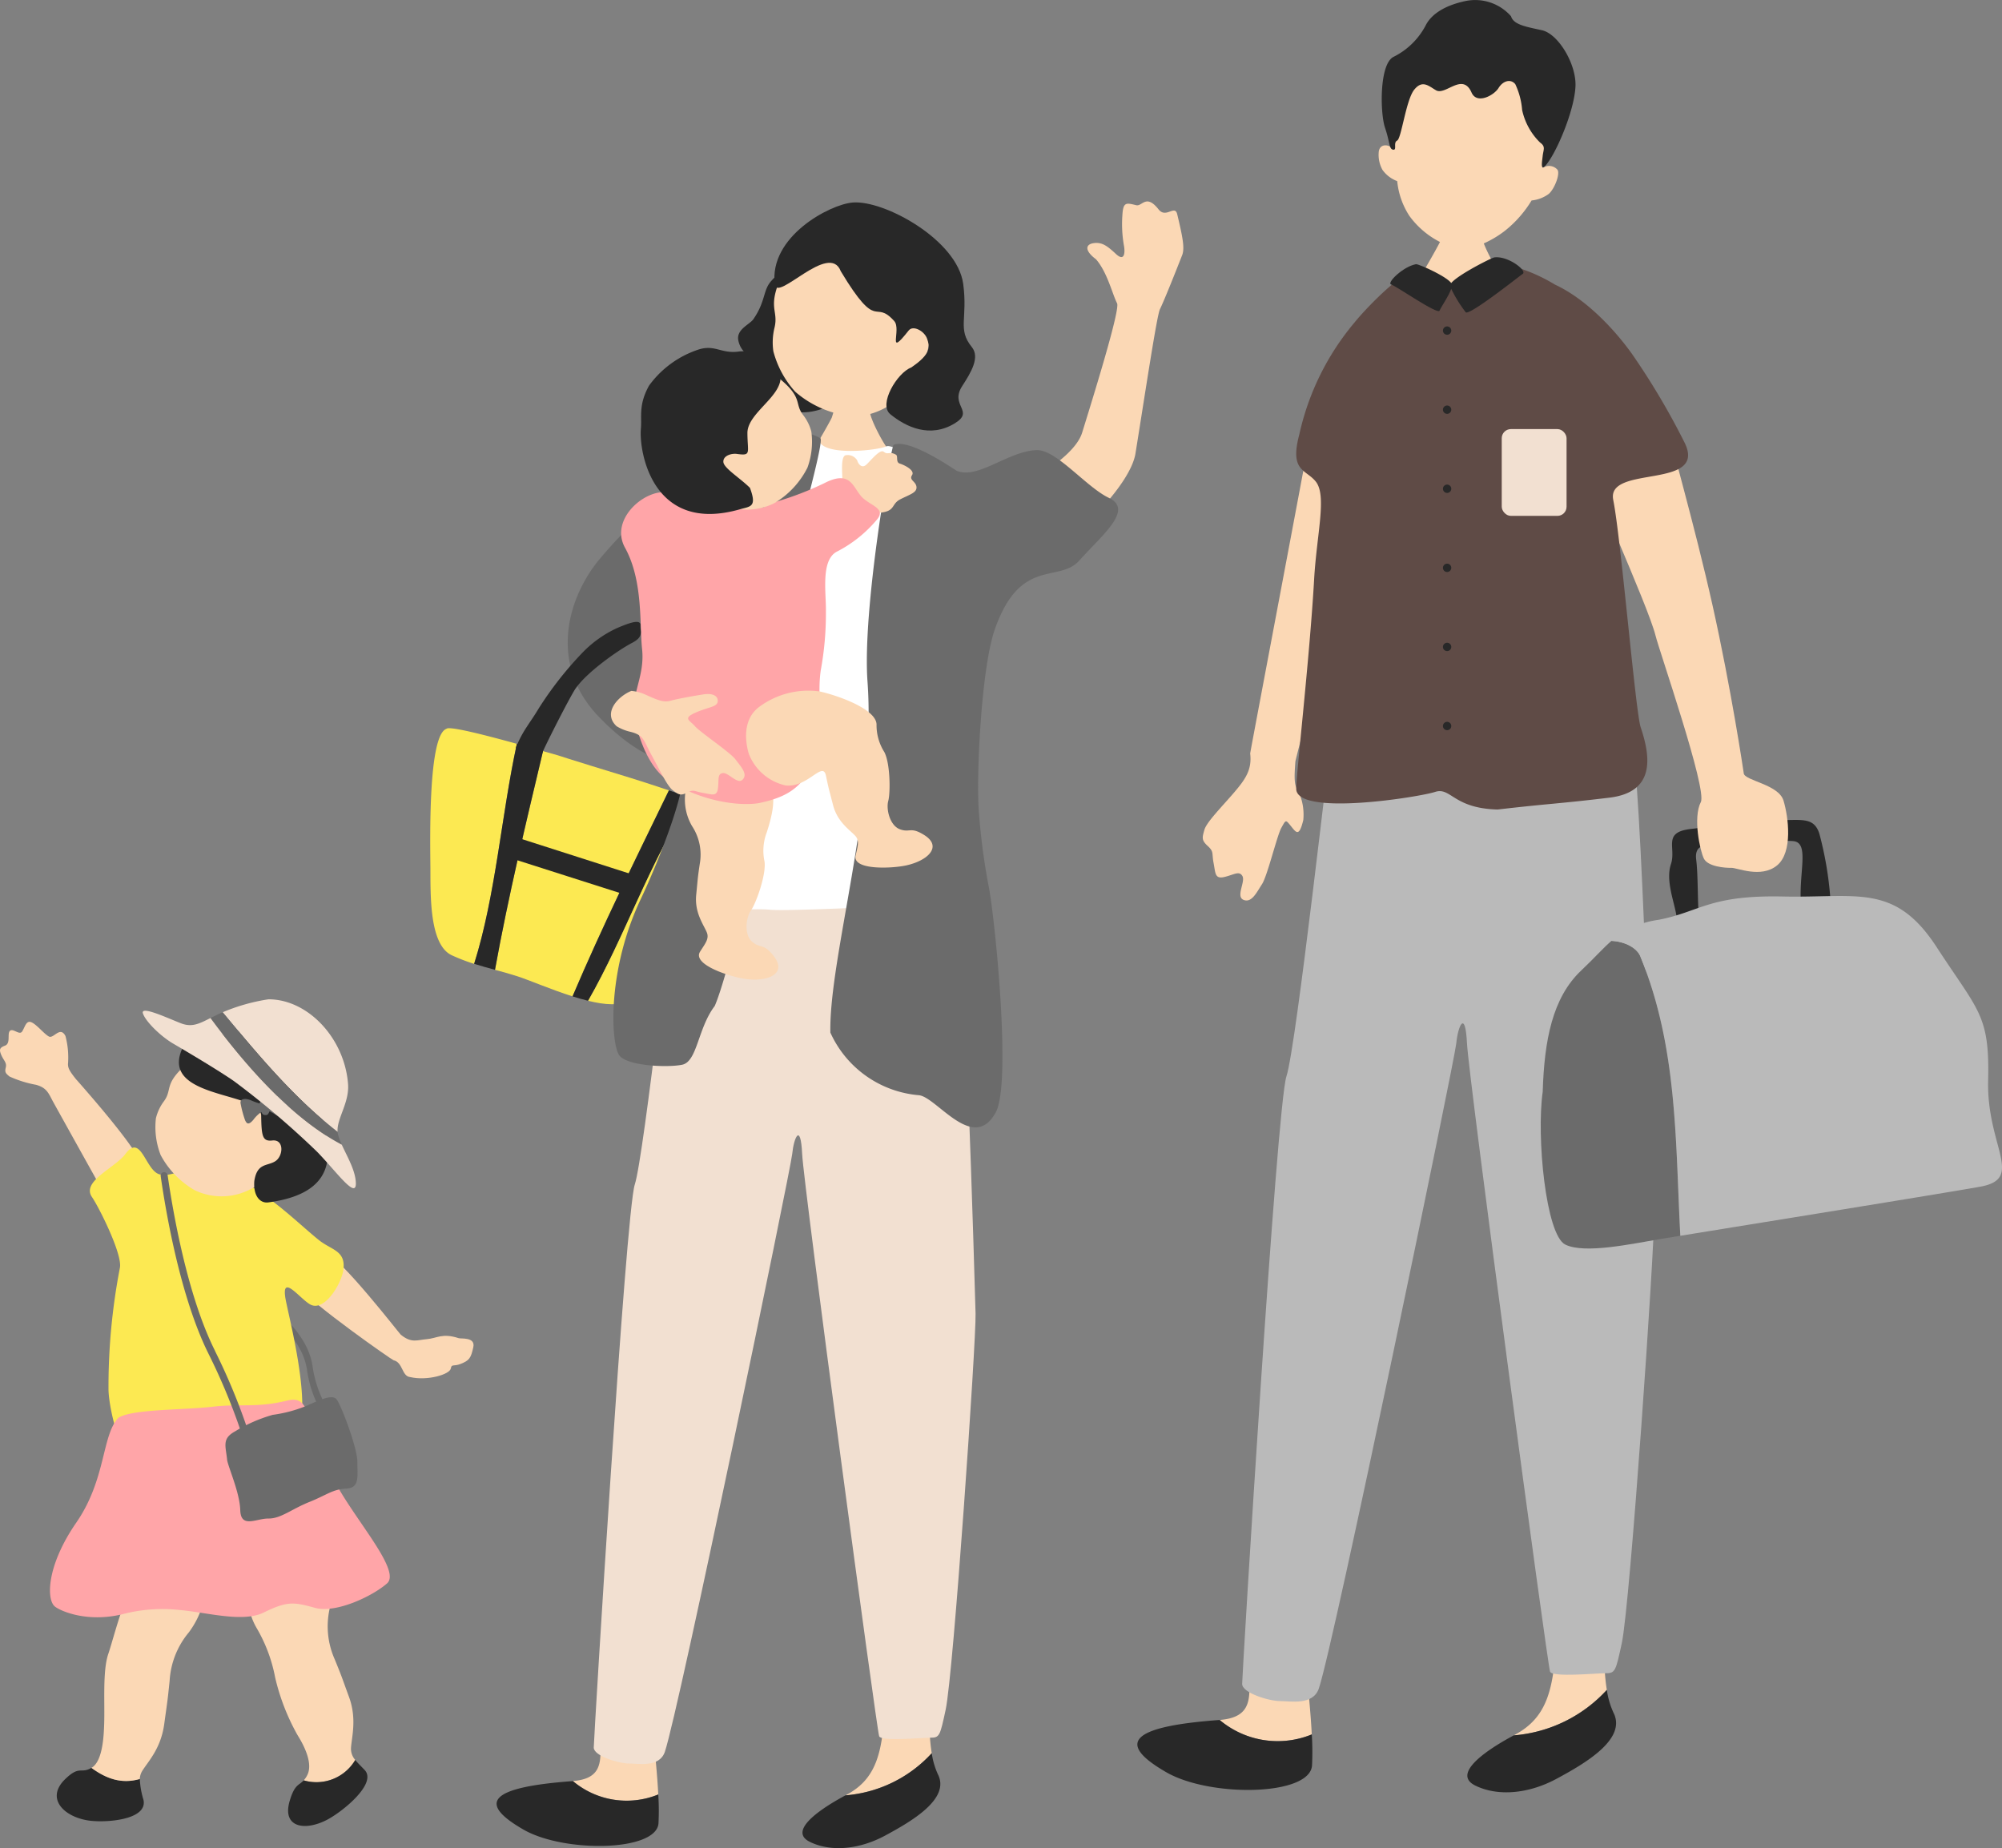<svg xmlns="http://www.w3.org/2000/svg" xmlns:xlink="http://www.w3.org/1999/xlink" width="257.637" height="237.865" viewBox="0 0 257.637 237.865"><rect x="0" y="0" width="257.637" height="237.865" fill="#808080" stroke="none"/><defs><clipPath id="a"><rect width="257.637" height="237.865" fill="none"/></clipPath></defs><g clip-path="url(#a)"><path d="M86.084,101.725c-2.174-.726-4.058-1.337-4.933-1.6-1.378-.412-9.161-2.819-9.329-2.9-.227-.059-.948-.266-1.945-.551-2.168,9.113-4.483,18.753-6.181,28.146.934.255,1.887.514,2.891.836,1.456.466,4.283,1.692,7.091,2.583,3.841-9.025,8.031-17.514,12.406-26.515" fill="#fce952"/><path d="M86.084,101.725c-4.375,9-8.565,17.49-12.406,26.515.679.216,1.355.408,2.011.569,4.788-8.365,7.867-17.8,13.28-26.111-.978-.333-1.958-.664-2.885-.973" fill="#282828"/><path d="M96.975,105.619c-.648-.363-4.312-1.662-8.007-2.921-5.412,8.315-8.491,17.747-13.279,26.112,2.185.535,4.142.687,5.143-.125,1.5-1.219,4.909-5.728,6.5-8.061,1.439-2.108,4.117-6.194,6.24-8.683,1.319-1.547,4.462-5.728,3.4-6.322" fill="#fce952"/><path d="M57.464,93.8c-2.389.794-2.1,14.352-2.075,17.876.025,3.435-.17,9.929,2.763,11.279a24.627,24.627,0,0,0,2.861,1.1c2.794-8.847,3.514-19.208,5.5-28.321-3.974-1.1-8.744-2.33-9.054-1.929" fill="#fce952"/><path d="M65.5,107.465l16.68,5.344-.841,2.626L65.18,110.278Z" fill="#282828"/><path d="M66.518,95.729c-1.991,9.113-2.711,19.474-5.5,28.321.9.287,1.781.526,2.683.772,1.7-9.394,4.012-19.034,6.181-28.146-.931-.266-2.1-.6-3.359-.947" fill="#282828"/><path d="M111.413,50.461c-.233,0-3.3.233-3.586.2a24.205,24.205,0,0,1-.787,3.09c-.292.642-2.406,4.315-2.7,4.636,3.382,3.091,8.1,2.682,10.379-.116-.612-.321-2.478-3.791-2.741-5.059-.192-.929-.568-2.4-.568-2.755" fill="#fbd8b5"/><path d="M136.062,70.288c2.868-1.535,9.429-8,10.059-11.912,1.247-7.729,2.747-17.749,3.149-18.573.6-1.24,1.983-4.724,2.86-6.957.356-.908.057-2.377-.634-5.272-.305-1.28-1.444.589-2.4-.625-1.61-2.044-2.1-.351-2.874-.538-1.329-.323-1.694-.445-1.789,1.387a15.8,15.8,0,0,0,.211,3.836c.151.826.1,2.107-1.027,1.06s-1.8-1.553-2.872-1.4-1.192.964.3,2.077c1.457,1.665,2.122,4.537,2.711,5.663.378.72-2.318,9.642-4.494,16.649-1.223,3.939-9.925,7.7-10.181,8.635-.71,2.589,3.587,7.781,6.975,5.967" fill="#fbd8b5"/><path d="M73.723,229.231c6.473-.5,1.468-6.554,4.593-12.125,0,0,3.675-2.643,4.576-.166.687,1.887,1.568,9.089,1.82,14.017a10.735,10.735,0,0,1-10.989-1.726" fill="#fbd8b5"/><path d="M73.679,229.236l.044,0a10.732,10.732,0,0,0,10.989,1.726,31.987,31.987,0,0,1,.029,3.721c-.289,3.632-12.137,3.808-17.371.8-6.006-3.454-4.376-5.46,6.309-6.24" fill="#282828"/><path d="M119.906,225.646c-.544-3.309-.244-7.7-.244-10.891-3.146-2.36-5.507-2.36-5.769,4.2s-1.049,9.965-4.982,12.063c-.037.019-.072.04-.108.059a16.857,16.857,0,0,0,11.1-5.427" fill="#fbd8b5"/><path d="M119.906,225.646a16.857,16.857,0,0,1-11.1,5.427c-3.887,2.088-7.211,4.673-4.613,5.973,2.623,1.311,6.294,1.048,9.7-.787s8.392-4.72,6.818-7.867a9.784,9.784,0,0,1-.805-2.746" fill="#282828"/><path d="M87.2,111.047c-.295,1.377-4.328,37.86-5.508,41.4s-5.281,71.4-5.281,72.48,3.227,2.048,4.506,2.048,3.94.547,4.642-1.5c1.775-5.189,16.195-74.9,16.392-76.96s1.082-4.13,1.278,0,9.616,74.269,9.911,74.957,5.419.182,6.6.182,1.229-.225,1.957-3.6c1-4.642,3.94-47.549,3.849-50.991s-1.566-54.763-2.746-56.982-35.6-1.038-35.6-1.038" fill="#f2e0d1"/><path d="M99.725,56.614c2.425-.513,5.133-.578,5.847.409,1.18,1.63,7.389.922,8.457.438s5.155,2.99,6.729,3.973a16.112,16.112,0,0,1,2.015,4.189c.055,8.607-.971,11.073.307,19.679a24.386,24.386,0,0,0,.109,4.21c.2,2.163.885,20.356,1.671,24.093s.787,4.818-.688,4.425-2.557-1.377-4.819-1.475-17.9.787-20.356.528S87.6,117.6,87.6,116.517c0-.842,1.882-17.612,3.686-26.215C93.748,78.7,97.1,67.533,99.725,56.614" fill="#fff"/><path d="M87.557,99.141c-1.665-1.317-5.09-1.229-10.578-6.978-6.17-6.465-4.187-14.765,0-19.981A58.359,58.359,0,0,1,93.727,58.3c1.974-1.133,8.107-4.084,11.843-1.9.721.422-5.4,21.063-5.951,25.433-.273,23.757-6.28,44.647-7.646,47.651-2.184,2.868-2.229,7.165-4.2,7.558s-7.345.147-8.153-1.322c-1.059-1.925-1.4-11.092,2.864-20.054,2.348-4.939,6.455-15.432,5.069-16.528" fill="#6b6b6b"/><path d="M115,57.259c1.067-.483,3.64.357,8.094,3.326,2.757,1.167,6.586-2.5,10.287-2.651,2.545-.106,6.381,4.748,9.332,6.151,3.234,1.538-.914,4.808-3.818,8.059-2.651,2.97-7.6-.53-10.887,8.908-1.748,5.018-2.4,19.133-2.033,23.449a82.585,82.585,0,0,0,1.228,9.421c.787,3.737,3,25.4.956,29.219-2.9,5.407-7.705-2.086-9.967-2.184a13.767,13.767,0,0,1-11.333-8.056c-.183-9.667,5.945-29.105,4.779-45.194-.683-9.421,3.04-30.3,3.362-30.448" fill="#6b6b6b"/><path d="M97.651,50.6a7.511,7.511,0,0,0,8.012,2.064c5.025-2.067-.986-5.638-1.614-7.831-.459-1.6-.579-4.562-1.221-5.714s.317-7.347-3.61-2.916c-1.031,1.165-.69,2.6-2.263,4.875-.487.705-2.242,1.311-1.937,2.758.364,1.73,1.808,1.963,1.873,3s-1.161,2.074.76,3.768" fill="#282828"/><path d="M117.5,49.346c-2.39,3.157-5.659,4.476-8.235,4.177a13.051,13.051,0,0,1-6.93-3.106,12.515,12.515,0,0,1-2.811-5.2,7.954,7.954,0,0,1,.149-3.048c.569-2.376-1.106-2.53,1.17-7.2.691-1.418,4.686-7.828,11.674-7.4,6.143.375,9.985,15.167,4.983,21.775" fill="#fbd8b5"/><path d="M108.2,34.911c-1.468-3.867-8.2,4.015-8.491,1.7-.776-6.157,7.089-10.305,10.016-10.546,4.083-.336,13.461,4.82,14.228,10.462.61,4.495-.774,5.819,1.106,8.135,1.076,1.326-.083,3.255-1.229,5.019-1.643,2.528,1.633,3.207-.94,4.793-3.2,1.969-6.309.484-8.323-1.168-1.554-1.274.9-5.327,2.68-6,2.675-1.8,2.387-2.75,2.061-3.712s-1.789-1.794-2.37-1.058c-2.893,3.661-.884-.13-1.86-1.214-2.649-2.945-2.026,1.654-6.878-6.411" fill="#282828"/><path d="M108.4,61.657c.014-.649-.259-3.007.472-3.072a1.416,1.416,0,0,1,1.446.68c.074.326.543,1.148,1.2.513s1.743-2,2.205-1.635c.579.458.733-.106,1.574.379.314.181-.062.972.5,1.146s1.989.854,1.57,1.494.51.782.575,1.513-.832.956-2.062,1.578-.6,1.512-2.552,1.729c-1.219.136-2.439.271-3.463-1.13S108.3,62.3,108.4,61.657" fill="#fbd8b5"/><path d="M99.167,101.257c-1.08-2.433-3.481-4.668-6.081-3.913s-3.934,1.3-4.589,3.381a6.789,6.789,0,0,0,.557,5.589,6.682,6.682,0,0,1,1,4.861c-.3,2.038-.229,1.7-.459,3.985s.92,3.8,1.354,4.819c.36.847-.215,1.476-.858,2.507-1.034,1.653,3.791,3.22,5.813,3.508,2.888.411,5.433-.646,3.681-2.924-1.339-1.742-1.677-.923-2.772-1.843s-.821-3.138-.169-4.054,1.983-4.609,1.741-6.289a6.645,6.645,0,0,1,.3-3.784c.633-1.968,1.221-4.3.486-5.843" fill="#fbd8b5"/><path d="M84.986,63.368c-2.843.326-6.372,3.826-4.554,7.125,2.34,4.249,1.852,9.752,2.2,13.076.356,3.365-1.322,5.583-1.028,8.374.12,1.14,1.327,6.6,4.407,8.521,4.864,3.03,9.891,3.284,11.827,2.865,4.407-.955,5.592-2.579,7.493-6.024,1.175-2.13-.344-6.6.291-11.022a40.224,40.224,0,0,0,.664-7.562c.051-2.356-.7-6.593,1.395-7.713A16.585,16.585,0,0,0,112.9,66.82c1.175-1.469-1.1-1.763-2.131-3.011-1.067-1.3-1.439-3.3-4.7-1.616a39.883,39.883,0,0,1-6.1,2.355c-2.432.8-.951,1.14-4.215.212a53.74,53.74,0,0,0-10.768-1.392" fill="#ffa5a8"/><path d="M92.216,64.536a7.831,7.831,0,0,0,7.464.209,11.156,11.156,0,0,0,4.229-4.55,9.732,9.732,0,0,0,.5-4.656,5.852,5.852,0,0,0-1.056-2.125c-1.163-1.505.044-2.179-3.108-4.745-.957-.779-5.937-4.01-11.04-1.353-4.487,2.335-2.78,14.187,3.016,17.22" fill="#fbd8b5"/><path d="M99.593,46.651a5.913,5.913,0,0,0-4.5-1.409c-2.325.339-3.112-1.007-5.38-.193a12.8,12.8,0,0,0-6.194,4.592c-1.38,2.5-.9,3.985-1.044,5.537-.264,2.814,1.417,13.606,12.734,10.374,1.367-.391,2.23-.267,1.3-2.764-1.315-1.3-3.365-2.534-3.419-3.33s1.012-1.137,1.759-1.033c1.879.262,1.345-.133,1.336-2.694-.01-3.122,6.58-5.588,3.406-9.08" fill="#282828"/><path d="M105.472,88.994a10.588,10.588,0,0,0-7.753,1.976c-2.119,1.558-1.856,4.354-1.358,6.041a6.616,6.616,0,0,0,4.738,4.08c2.871.326,4.78-3.219,5.191-1.261s.361,1.628.915,3.789,2.109,3.157,2.846,3.943c.612.652.3,1.418.056,2.573-.39,1.855,4.536,1.67,6.477,1.256,2.772-.591,4.74-2.407,2.38-3.9-1.8-1.141-1.839-.281-3.146-.755s-1.8-2.588-1.51-3.642.268-4.867-.515-6.319a6.458,6.458,0,0,1-.991-3.553c-.082-2.007-5.1-3.744-7.33-4.23" fill="#fbd8b5"/><path d="M82.909,89.332c1.8.829,2.531,1.1,3.383.857s2.946-.614,4.213-.814,1.948.231,1.855.932-1.157.665-2.857,1.416-.737.97-.078,1.738,4.561,3.381,5.222,4.278,1.609,1.843.946,2.579-1.855-.932-2.579-.818-.48.837-.619,1.954-.766.789-1.91.6-1.174-.5-2.048-.047-1.111.25-1.845-.284-1.752-2.748-2.764-4.574-.922-2.524-2.717-2.964a5.853,5.853,0,0,1-1.763-.716c-1.814-1.685.138-3.829,1.9-4.546a5.64,5.64,0,0,1,1.66.411" fill="#fbd8b5"/><path d="M69.548,97.413c.837-1.939,3.87-7.849,4.516-8.786,1.485-2.156,5.561-4.989,7.254-5.871,1.558-.812,1.066-1.4,1.1-2.287s-1.659-.2-2.987.357a14.8,14.8,0,0,0-4.585,3.292,45.414,45.414,0,0,0-5.5,7.031c-1.2,2.014-2.024,2.809-2.916,4.973-.3.728,3.023,1.5,3.115,1.291" fill="#282828"/><path d="M39.51,176.319c-.512-3.567-3.729-6.356-5.089-7.39-.086-.065-.013-.261.162-.437s.388-.265.474-.2c1.377,1.047,4.635,3.875,5.158,7.516a14.783,14.783,0,0,0,1.608,4.93q-.38.25-.739.475a14.979,14.979,0,0,1-1.574-4.894" fill="#6b6b6b"/><path d="M45.718,226.518a2.159,2.159,0,0,1-.546-1.578c.1-1.433.767-3.733-.259-6.534s-.84-2.4-1.85-4.868a10.426,10.426,0,0,1-.646-6.468,10.575,10.575,0,0,0-1.351-7.236c-1.4-2.4-2.967-2.634-5.923-2.7s-2.756,2.642-3.036,6.076c-.228,2.2-.38,4.123.955,6.391a19.883,19.883,0,0,1,2.35,6.317,28.11,28.11,0,0,0,2.888,7.422c.785,1.246,2.041,3.635,1.223,5.168a3.053,3.053,0,0,1-.438.639,5.8,5.8,0,0,0,6.633-2.627" fill="#fbd8b5"/><path d="M45.718,226.518a5.8,5.8,0,0,1-6.633,2.627c-.619.676-1.158.47-1.8,2.628-1.031,3.467,1.971,3.934,4.823,2.435,2-1.05,6.459-4.666,4.816-6.4-.471-.5-.892-.892-1.207-1.29" fill="#282828"/><path d="M51.575,171.783c1.394,1.128,2.056.685,3.359.575s1.987-.818,4.1-.124c.3.1,2.164-.179,1.877,1.155-.308,1.428-.525,1.715-1.629,2.155-.908.361-1.168-.024-1.262.575-.124.789-3.04,1.634-5.237,1.12-1.084-.1-.922-1.893-2.129-2.163-.229-.051-10.488-7.237-12.114-9.358.428-1.009,2.192-4.171,3.394-4.383,1.767.353,9.48,10.318,9.641,10.448" fill="#fbd8b5"/><path d="M9.846,138.983c-.824-1.038-1.118-1.468-1.094-2.06a10.773,10.773,0,0,0-.329-3.584c-.692-1.33-1.518.376-2.121.07s-1.575-1.551-2.262-1.838-.83.655-1.2,1.2-1.29-.619-1.635.009c-.236.429.146,1.535-.557,1.8s-.782.507-.477,1.219.727.963.571,1.6.015.761.478,1.153a14.371,14.371,0,0,0,3.408,1.068c1.346.367,1.6,1.028,2.171,2.124.035.067,6.487,11.679,6.575,11.806,1.013-.624,3.807-2.693,4.878-3.323.141-1.7-8.274-11.089-8.4-11.252" fill="#fbd8b5"/><path d="M36.808,167.508c-.807-3.954,1.8-.3,3.146.4,1.818.957,4.028-2.731,4.242-4.525.293-2.456-1.555-2.474-3.2-3.81-2.46-2-5.056-4.642-8.893-7.02a12.713,12.713,0,0,0-6.488-2.27c-1.813-.087-3.2,1.139-4.9.9-1.979-.215-2.488-5.492-4.584-2.65-1.3,1.769-5.68,3.505-4.3,5.526.954,1.4,3.939,7.391,3.6,9.109a80.612,80.612,0,0,0-1.469,15.72c.073,2.784,1.91,10.431,4.628,10.064,7.4-1,17.776-1.543,19.1-3.233,2.864-3.011-.147-14.618-.882-18.217" fill="#fce952"/><path d="M11.764,227.537c-1.382.811-1.511-.38-3.408,1.481-2.5,2.456-.153,4.8,2.989,5.287,2.2.338,7.711-.048,7.116-2.662a10.775,10.775,0,0,1-.47-2.675c-2.385.683-4.336-.056-6.227-1.431" fill="#282828"/><path d="M26.529,202.731c-.072-3.055-8.2-2.457-10.323,3.061-1.042,2.7-1.793,5.684-2.271,7.081-.747,2.19-.432,6.241-.53,9.055-.054,1.532-.19,4.736-1.607,5.59-.012.008-.022.012-.034.019,1.89,1.375,3.841,2.115,6.226,1.432a2.142,2.142,0,0,1,.311-1.03c.754-1.226,2.4-2.864,2.834-6.041s.4-2.7.694-5.565A10.673,10.673,0,0,1,24.3,210.1a11.282,11.282,0,0,0,2.228-7.372" fill="#fbd8b5"/><path d="M32.661,152.815a7.973,7.973,0,0,1-7.59.378,11.364,11.364,0,0,1-4.4-4.537,9.92,9.92,0,0,1-.607-4.726,5.961,5.961,0,0,1,1.029-2.186c1.149-1.557-.094-2.215,3.056-4.9.957-.814,5.953-4.211,11.2-1.62,4.616,2.277,3.141,14.374-2.689,17.587" fill="#fbd8b5"/><path d="M23.658,134.561a6.017,6.017,0,0,1,4.547-1.533c2.373.294,3.144-1.094,5.47-.316a13.04,13.04,0,0,1,6.4,4.536c1.459,2.516,1,4.035,1.184,5.611.331,2.857,4.25,10.435-6.732,11.9-1.019.136-1.947-.772-1.8-2.755.367-2.351,1.644-1.89,2.681-2.534,1.065-.661,1.189-2.859-.367-2.681-1.285.147-1.384-.59-1.432-3.2-.059-3.177-13.625-2.073-9.955-9.036" fill="#282828"/><path d="M32.22,141.587c-.712-.263-1.387-.188-1.251.472a13.967,13.967,0,0,0,.576,2.136c.165.329.37.734,1.047-.055A4.437,4.437,0,0,1,33.814,143c.448-.3.447-.215,1.249.242s1.421.873,1.766.6.351-.8.151-1.725-.165-1.866-.7-1.5a8.34,8.34,0,0,0-1.35,1.146,1.129,1.129,0,0,1-1.193.35,8.577,8.577,0,0,1-1.512-.526" fill="#6b6b6b"/><path d="M33.732,141.572a.812.812,0,0,0-.306.983c.162.589.348.912.572.945.422.062.47-.026.663-.4s.12-.678-.146-1.156-.481-.47-.783-.376" fill="#6b6b6b"/><path d="M15.212,182.493c1.735-1.146,8.331-1,12.15-1.438,3.7-.422,5.581.185,9.639-.8,3.173-.769,2.309,2.868,5.978,10.206,2.424,4.848,8.727,11.666,6.831,13.333s-6.588,3.877-9.251,3.152-3.512-.939-6.615.594c-2.709,1.337-7.3-.02-10.909-.331a20.23,20.23,0,0,0-7.272.551c-4.518,1.1-7.945-.384-8.7-.991-1.1-.882-1.091-5.228,2.755-10.8s3.264-11.183,5.4-13.479" fill="#ffa5a8"/><path d="M29.216,187.767c-.179-1.671-.662-2.615,1.027-3.535A19.3,19.3,0,0,1,35.1,182.1a17.653,17.653,0,0,0,4.216-1.107c1.626-.705,3.413-1.624,4-.887s2.693,6.288,2.674,8.061.357,3.342-1.421,3.426-2.476.807-4.756,1.72-3.675,2.149-5.255,2.131-3.567,1.317-3.639-1.083-1.711-5.86-1.7-6.59" fill="#6b6b6b"/><path d="M27.68,173.878c-3.611-7.171-5.465-18.174-6.1-22.572a.492.492,0,0,0-.52-.447.468.468,0,0,0-.375.56c.637,4.454,2.518,15.6,6.2,22.923a79.453,79.453,0,0,1,4.681,11.634q.4-.291.76-.589a80.124,80.124,0,0,0-4.656-11.509" fill="#6b6b6b"/><path d="M43.444,145.687c-.142-1.689,1.532-3.742,1.347-6.169-.449-5.885-5.155-10.908-10.244-10.9a24.473,24.473,0,0,0-5.889,1.666c4.517,5.424,9.117,10.985,14.786,15.4" fill="#f2e0d1"/><path d="M43.444,145.687c-5.669-4.417-10.269-9.978-14.786-15.4-.154.063-.291.121-.392.168-.436.2-.824.4-1.179.576,4.564,6.186,10.485,12.923,16.9,16.3a7.934,7.934,0,0,1-.485-1.3,2.183,2.183,0,0,1-.055-.341" fill="#6b6b6b"/><path d="M27.087,131.029c-1.5.758-2.407,1.228-3.847.658-1.782-.7-5.2-2.3-4.845-1.246s2.28,2.928,3.865,3.863c0,0,5.493,3.2,7.865,4.856a108.507,108.507,0,0,1,10.7,9.1c2.458,2.526,5.013,6.144,4.97,4.033-.033-1.628-1.116-3.423-1.813-4.963-6.411-3.375-12.333-10.112-16.9-16.3" fill="#f2e0d1"/><path d="M215.74,117.865c-.283-1.838-1.414-4.525-.707-6.646s-1.131-4.1,2.545-4.524,8.06-1.131,11.17-1.131,4.666-.425,5.374,1.7a44.94,44.94,0,0,1,1.413,8.2c.283,2.687.99,3.818-.989,3.677s-2.828-.283-2.828-3.959.989-6.787-.99-6.929-7.211.283-9.049.424-3.677-.282-3.394,1.98.141,6.5.424,7.918-2.262,2.4-2.969-.707" fill="#282828"/><path d="M166.705,98c-.17,2.242-.173,3.126.425,3.934a7.11,7.11,0,0,1,.592,3.6c-.577,2.414-.974,1.527-1.756.587-.522-.627-.52-.564-1.076.44s-1.792,6.182-2.484,7.24-1.324,2.437-2.367,2.022.258-2.338-.15-3.063-1.079-.18-2.321.114-1.141-.5-1.39-1.793.069-1.446-.758-2.2-.705-1.082-.427-2.073,2.228-2.947,3.769-4.744,2.366-3,2.124-5.081c-.015-.129,7.513-39.8,7.514-40.066,1.151-3.662,8.061,5.629,5.6,12.552-.178.992-7.266,28.179-7.293,28.532" fill="#fbd8b5"/><path d="M190.045,27.5c-.252,0-3.553.265-3.868.235a26.16,26.16,0,0,1-.836,3.337c-.312.694-2.578,4.666-2.891,5.013,3.662,3.32,8.756,2.86,11.2-.169-.662-.343-2.69-4.079-2.978-5.446-.212-1-.624-2.593-.625-2.97" fill="#fbd8b5"/><path d="M198.522,21.621c1.519-6.742.791-15.222-7.007-16.454S179.89,12.232,179.155,19.1c-.3-.445-1.532-.733-1.717.384a4.005,4.005,0,0,0,.47,2.377,4.077,4.077,0,0,0,1.9,1.452,9.938,9.938,0,0,0,1.569,4.477,11.058,11.058,0,0,0,6.073,4.175c2.022.379,4.866-1.137,6.435-2.438A14.664,14.664,0,0,0,197.1,25.8a4.418,4.418,0,0,0,2.207-.842c.744-.637,1.5-2.594,1.118-3.119a1.437,1.437,0,0,0-1.9-.221" fill="#fbd8b5"/><path d="M194.445,2.081A6.15,6.15,0,0,0,188.684.115c-2.823.575-4.531,1.762-5.234,3.194a9.376,9.376,0,0,1-4.1,4c-1.862.9-1.755,7.241-1.108,9.148s.5,2.72,1.039,2.807-.023-.907.521-1.174,1.131-5.219,2.191-6.541,1.872-.468,2.81.072c1.226.705,3.411-2.354,4.57.287.693,1.576,2.9.355,3.472-.578s1.564-1.218,2.156-.5a9.5,9.5,0,0,1,.881,3.322,8.315,8.315,0,0,0,2.31,4.193c.754.539.421.9.331,1.76s-.408,2.482.908.474,3.206-6.68,3.318-9.5-2.2-6.726-4.328-7.19-3.645-.717-3.972-1.808" fill="#282828"/><path d="M156.957,221.37c6.984-.543,1.583-7.072,4.955-13.081,0,0,3.965-2.852,4.938-.18.741,2.036,1.69,9.806,1.963,15.123a11.579,11.579,0,0,1-11.856-1.862" fill="#fbd8b5"/><path d="M156.909,221.375l.048-.005a11.579,11.579,0,0,0,11.856,1.862,34.36,34.36,0,0,1,.03,4.014c-.311,3.918-13.094,4.109-18.74.861-6.48-3.726-4.722-5.891,6.806-6.732" fill="#282828"/><path d="M206.783,217.5c-.588-3.57-.263-8.311-.263-11.75-3.4-2.546-5.941-2.546-6.224,4.527s-1.133,10.751-5.377,13.014l-.116.064a18.188,18.188,0,0,0,11.98-5.855" fill="#fbd8b5"/><path d="M206.783,217.5a18.188,18.188,0,0,1-11.98,5.855c-4.194,2.253-7.778,5.042-4.976,6.444,2.829,1.414,6.791,1.131,10.469-.849s9.052-5.093,7.356-8.488a10.526,10.526,0,0,1-.869-2.962" fill="#282828"/><path d="M171.493,93.863c-.318,1.485-4.668,40.847-5.941,44.667s-5.7,77.03-5.7,78.2,3.482,2.21,4.861,2.21,4.252.59,5.009-1.621c1.915-5.6,17.472-80.8,17.685-83.03s1.166-4.456,1.379,0,10.374,80.127,10.692,80.87,5.847.2,7.12.2,1.327-.243,2.111-3.879c1.081-5.008,4.252-51.3,4.153-55.013s-1.69-59.083-2.963-61.477-38.407-1.12-38.407-1.12" fill="#bababa"/><path d="M224.4,99.532c.123.957,4.483,1.409,5.118,3.505s1.234,6.659-.832,8.35-5.121.288-5.889.31-3.015-.149-3.525-1.191-1.419-5.277-.394-7.271c.84-1.635-5.336-19.426-5.826-21.426-.92-3.747-8.872-21.29-10.676-26.371,2.47-.254,9.757-.318,12.16-.848.354,2.1,3.513,12.84,5.868,23.4,2.37,10.625,3.935,21.069,4,21.541" fill="#fbd8b5"/><path d="M207.61,64.347c-.94-4.577,12.16-1.273,9.191-7.353a93.5,93.5,0,0,0-6.787-11.453c-2.3-3.212-5.939-7.07-9.9-8.908-3.252-1.979-6.54-2.81-7.494-2.545-.642.179-5.282,2.7-6.025,2.753-.521.037-2.47-1.291-3.166-2.046-1.471-1.6-7.59,4.8-9.12,6.716a33.59,33.59,0,0,0-7.105,14.423c-1.272,4.772.848,4.454,2.121,6.045,1.459,1.823.122,6.729-.212,12.619-.577,10.156-2.393,25.844-2.3,27.007.283,3.464,15.8.994,17.856.323s2.333,2.12,8.06,2.262c6.716-.778,7.812-.733,14.382-1.525,5.868-.707,5.347-5.146,4.03-9.049-.668-1.979-2.569-24.566-3.535-29.269" fill="#5f4b46"/><path d="M182.22,34.005c.346-.062,4.647,1.869,4.647,2.679s-1.383,2.742-1.613,3.3-5.588-3.177-6.222-3.364,1.517-2.306,3.188-2.617" fill="#282828"/><path d="M192.277,33.137c-.369.053-5.958,2.877-5.679,3.7a17.1,17.1,0,0,0,2.024,3.35c.426.495,6.771-4.541,7.345-4.946s-1.9-2.355-3.69-2.108" fill="#282828"/><path d="M185.889,42.135a.536.536,0,1,1-.075.754.536.536,0,0,1,.075-.754" fill="#282828"/><path d="M185.889,93.028a.536.536,0,1,1-.075.754.536.536,0,0,1,.075-.754" fill="#282828"/><path d="M185.889,82.85a.536.536,0,1,1-.075.754.535.535,0,0,1,.075-.754" fill="#282828"/><path d="M185.889,72.671a.536.536,0,1,1-.075.754.536.536,0,0,1,.075-.754" fill="#282828"/><path d="M185.889,62.492a.536.536,0,1,1-.075.754.536.536,0,0,1,.075-.754" fill="#282828"/><path d="M185.889,52.314a.536.536,0,1,1-.075.755.535.535,0,0,1,.075-.755" fill="#282828"/><rect width="8.342" height="11.17" rx="1.177" transform="translate(193.259 55.226)" fill="#f2e0d1"/><path d="M207.376,121.1c-1.156,1-2.235,2.251-3.88,3.8-3.725,3.518-4.76,9-4.965,15.624-.829,5.794.412,18.417,2.9,19.659s8.589-.1,12.313-.724c.452-.077,1.319-.217,2.5-.409-.639-12.142-.343-24.223-5.1-35.845-.378-1.129-1.922-2.024-3.765-2.109" fill="#6b6b6b"/><path d="M255.852,139.08c.207-8.485-1.242-8.9-6.622-17.176s-10.243-6.312-19.763-6.518-10.657,1.965-16.037,3a11.689,11.689,0,0,0-6.053,2.715c1.842.085,3.387.979,3.763,2.109,4.755,11.622,4.46,23.7,5.1,35.845,8.521-1.386,33.488-5.408,38.578-6.317,5.795-1.035.828-5.173,1.035-13.658" fill="#bababa"/></g></svg>